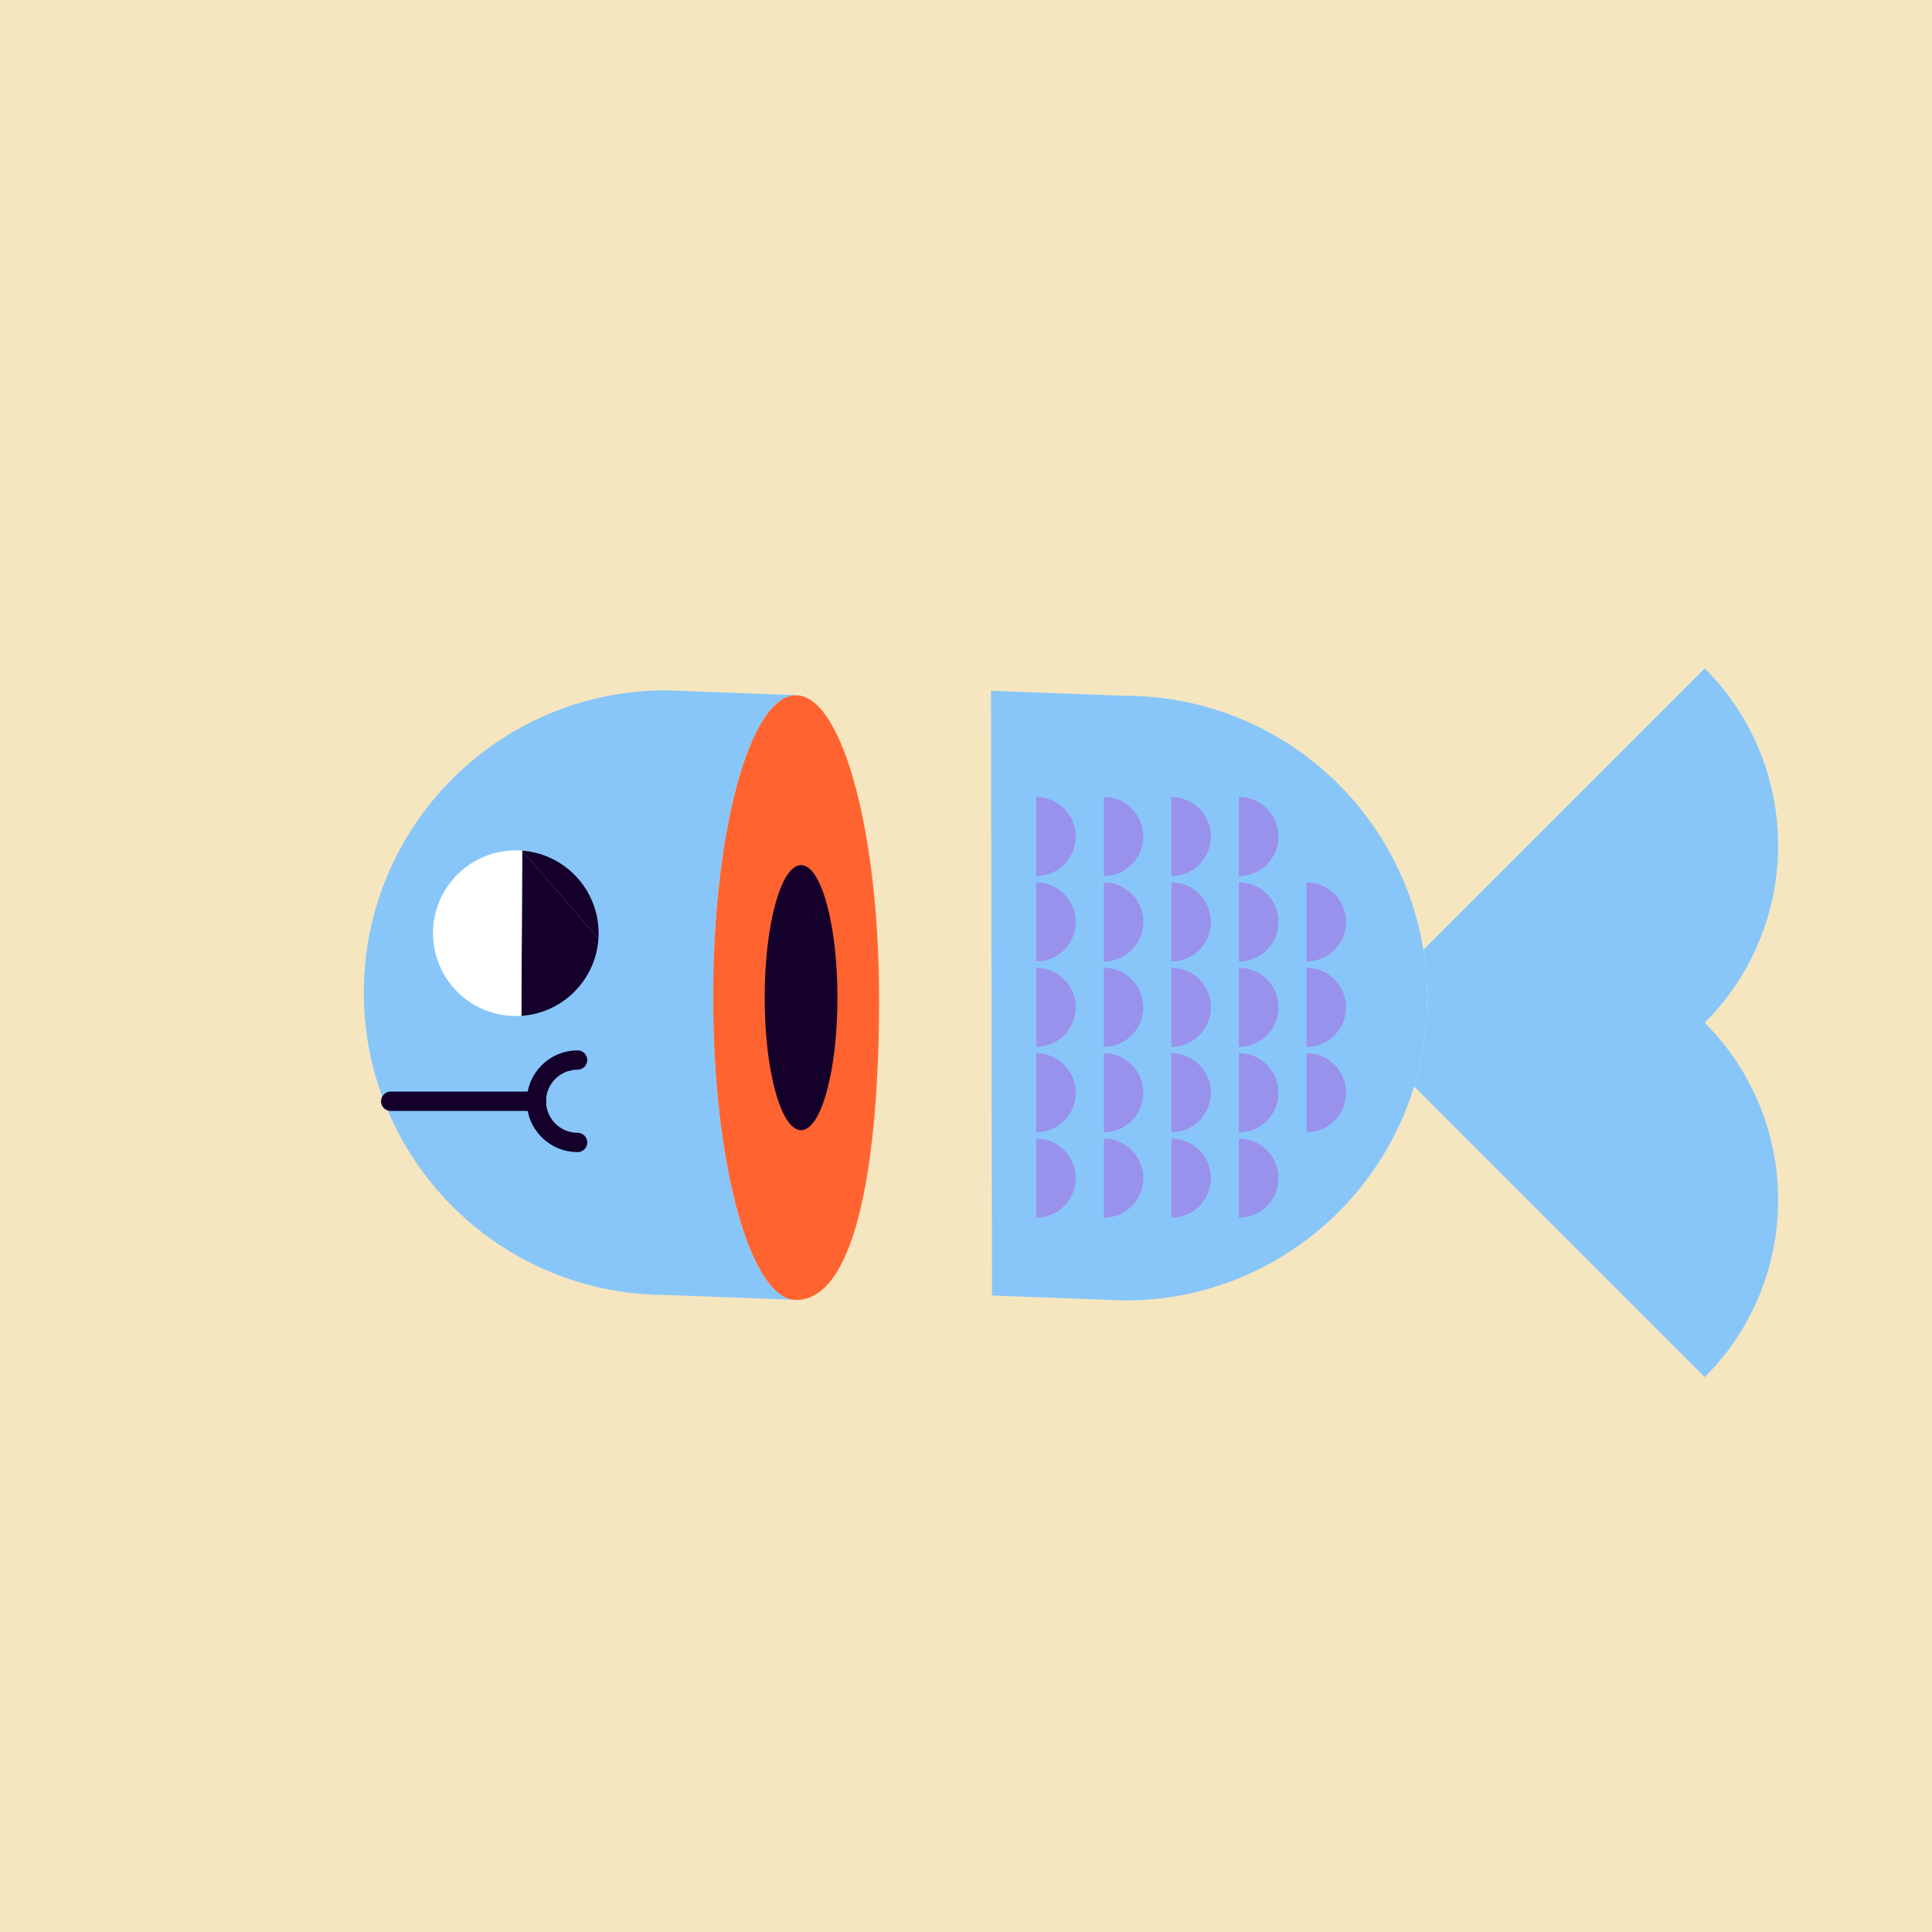 <?xml version="1.0" encoding="UTF-8"?>
<svg xmlns="http://www.w3.org/2000/svg" viewBox="0 0 600 600">
  <defs>
    <style>
      .cls-1 {
        fill: #f5e6bf;
      }

      .cls-2 {
        fill: #fff;
      }

      .cls-3 {
        fill: #ff6430;
      }

      .cls-4 {
        fill: #9992ed;
      }

      .cls-5 {
        fill: #14002b;
      }

      .cls-6 {
        fill: #88c6fa;
      }

      .cls-7 {
        fill: none;
        stroke: #14002b;
        stroke-linecap: round;
        stroke-linejoin: round;
        stroke-width: 6px;
      }
    </style>
  </defs>
  <g id="BACKGROUND">
    <rect class="cls-1" width="600.34" height="600.34"></rect>
  </g>
  <g id="DESIGN">
    <g>
      <path class="cls-6" d="M248.47,403.72v-.07c-.19,.02-.39,.04-.58,.05l.58,.02Z"></path>
      <path class="cls-6" d="M221.46,309.93c-.04-51.86,11.47-93.94,25.7-94,.33,0,.66,.03,.98,.07v-.07s-41.41-1.55-41.41-1.55c-51.86,.09-93.83,42.2-93.74,94.05,.02,11.83,2.23,23.15,6.25,33.57,.51,1.35,1.06,2.68,1.65,4,14.52,33.08,47.57,56.17,85.99,56.17h.17l39.13,1.46c-13.72-2.06-24.69-43.2-24.73-93.7Z"></path>
      <path class="cls-3" d="M273,309.72c-.04-50.66-11.07-91.89-24.85-93.72-.33-.04-.65-.07-.98-.07-14.23,.06-25.74,42.14-25.7,94,.04,50.51,11.01,91.65,24.73,93.7,.37,.05,.74,.09,1.11,.09,.2,0,.39-.01,.59-.02,.2-.01,.39-.03,.58-.05,17.51-1.83,24.57-43.18,24.53-93.93Z"></path>
    </g>
    <ellipse class="cls-5" cx="248.78" cy="309.83" rx="11.3" ry="41.16"></ellipse>
    <path class="cls-5" d="M185.85,291.48c-.84,13.03-11.25,23.16-23.93,24l.26-51.3"></path>
    <path class="cls-5" d="M162.18,264.18c14.01,1.08,24.58,13.24,23.67,27.3"></path>
    <path class="cls-2" d="M162.18,264.18l-.26,51.3c-1.12,.08-2.25,.08-3.39,0-14.17-.92-24.92-13.15-24-27.33,.92-14.17,13.15-24.92,27.33-24"></path>
    <g>
      <path class="cls-6" d="M529.4,317.62s.01-.01,.02-.02c30.39-30.39,30.39-79.65,0-110.04l-87.39,87.39c.78,4.85,1.19,9.81,1.2,14.88h0c.02,9.6-1.41,18.86-4.07,27.59l90.26,90.26c30.39-30.39,30.39-79.65,0-110.04,0,0-.01-.01-.02-.02Z"></path>
      <path class="cls-6" d="M443.23,309.83c0-5.06-.42-10.03-1.2-14.88-7.21-44.77-46.06-78.94-92.85-78.86l-41.42-1.55,.32,187.79,41.42,1.55c42.26-.07,77.94-28.05,89.66-66.46,2.66-8.73,4.09-17.99,4.07-27.59h0Z"></path>
    </g>
    <g>
      <path class="cls-4" d="M321.8,272.09c6.79,0,12.29-5.5,12.29-12.29s-5.5-12.29-12.29-12.29v24.58Z"></path>
      <path class="cls-4" d="M321.8,298.61c6.79,0,12.29-5.5,12.29-12.29s-5.5-12.29-12.29-12.29v24.58Z"></path>
      <path class="cls-4" d="M321.8,325.13c6.79,0,12.29-5.5,12.29-12.29s-5.5-12.29-12.29-12.29v24.58Z"></path>
      <path class="cls-4" d="M321.8,351.65c6.79,0,12.29-5.5,12.29-12.29s-5.5-12.29-12.29-12.29v24.58Z"></path>
      <path class="cls-4" d="M321.8,378.17c6.79,0,12.29-5.5,12.29-12.29s-5.5-12.29-12.29-12.29v24.58Z"></path>
      <path class="cls-4" d="M342.79,272.09c6.79,0,12.29-5.5,12.29-12.29s-5.5-12.29-12.29-12.29v24.58Z"></path>
      <path class="cls-4" d="M342.79,298.61c6.79,0,12.29-5.5,12.29-12.29s-5.5-12.29-12.29-12.29v24.58Z"></path>
      <path class="cls-4" d="M342.79,325.13c6.79,0,12.29-5.5,12.29-12.29s-5.5-12.29-12.29-12.29v24.58Z"></path>
      <path class="cls-4" d="M342.79,351.65c6.79,0,12.29-5.5,12.29-12.29s-5.5-12.29-12.29-12.29v24.58Z"></path>
      <path class="cls-4" d="M342.79,378.17c6.79,0,12.29-5.5,12.29-12.29s-5.5-12.29-12.29-12.29v24.58Z"></path>
      <path class="cls-4" d="M363.78,272.09c6.79,0,12.29-5.5,12.29-12.29s-5.5-12.29-12.29-12.29v24.58Z"></path>
      <path class="cls-4" d="M363.78,298.61c6.79,0,12.29-5.5,12.29-12.29s-5.5-12.29-12.29-12.29v24.58Z"></path>
      <path class="cls-4" d="M363.78,325.13c6.79,0,12.29-5.5,12.29-12.29s-5.5-12.29-12.29-12.29v24.58Z"></path>
      <path class="cls-4" d="M363.78,351.65c6.79,0,12.29-5.5,12.29-12.29s-5.5-12.29-12.29-12.29v24.58Z"></path>
      <path class="cls-4" d="M363.78,378.17c6.79,0,12.29-5.5,12.29-12.29s-5.5-12.29-12.29-12.29v24.58Z"></path>
      <path class="cls-4" d="M384.76,272.09c6.79,0,12.29-5.5,12.29-12.29s-5.5-12.29-12.29-12.29v24.58Z"></path>
      <path class="cls-4" d="M384.76,378.17c6.79,0,12.29-5.5,12.29-12.29s-5.5-12.29-12.29-12.29v24.58Z"></path>
      <path class="cls-4" d="M384.76,298.61c6.79,0,12.29-5.5,12.29-12.29s-5.5-12.29-12.29-12.29v24.58Z"></path>
      <path class="cls-4" d="M384.76,325.13c6.79,0,12.29-5.5,12.29-12.29s-5.5-12.29-12.29-12.29v24.58Z"></path>
      <path class="cls-4" d="M384.76,351.65c6.79,0,12.29-5.5,12.29-12.29s-5.5-12.29-12.29-12.29v24.58Z"></path>
      <path class="cls-4" d="M405.75,298.61c6.79,0,12.29-5.5,12.29-12.29s-5.5-12.29-12.29-12.29v24.58Z"></path>
      <path class="cls-4" d="M405.75,325.13c6.79,0,12.29-5.5,12.29-12.29s-5.5-12.29-12.29-12.29v24.58Z"></path>
      <path class="cls-4" d="M405.75,351.65c6.79,0,12.29-5.5,12.29-12.29s-5.5-12.29-12.29-12.29v24.58Z"></path>
    </g>
    <line class="cls-7" x1="121.34" y1="342" x2="166.62" y2="342"></line>
    <path class="cls-7" d="M179.38,354.8c-7.07,0-12.8-5.73-12.8-12.8s5.73-12.8,12.8-12.8"></path>
  </g>
</svg>
